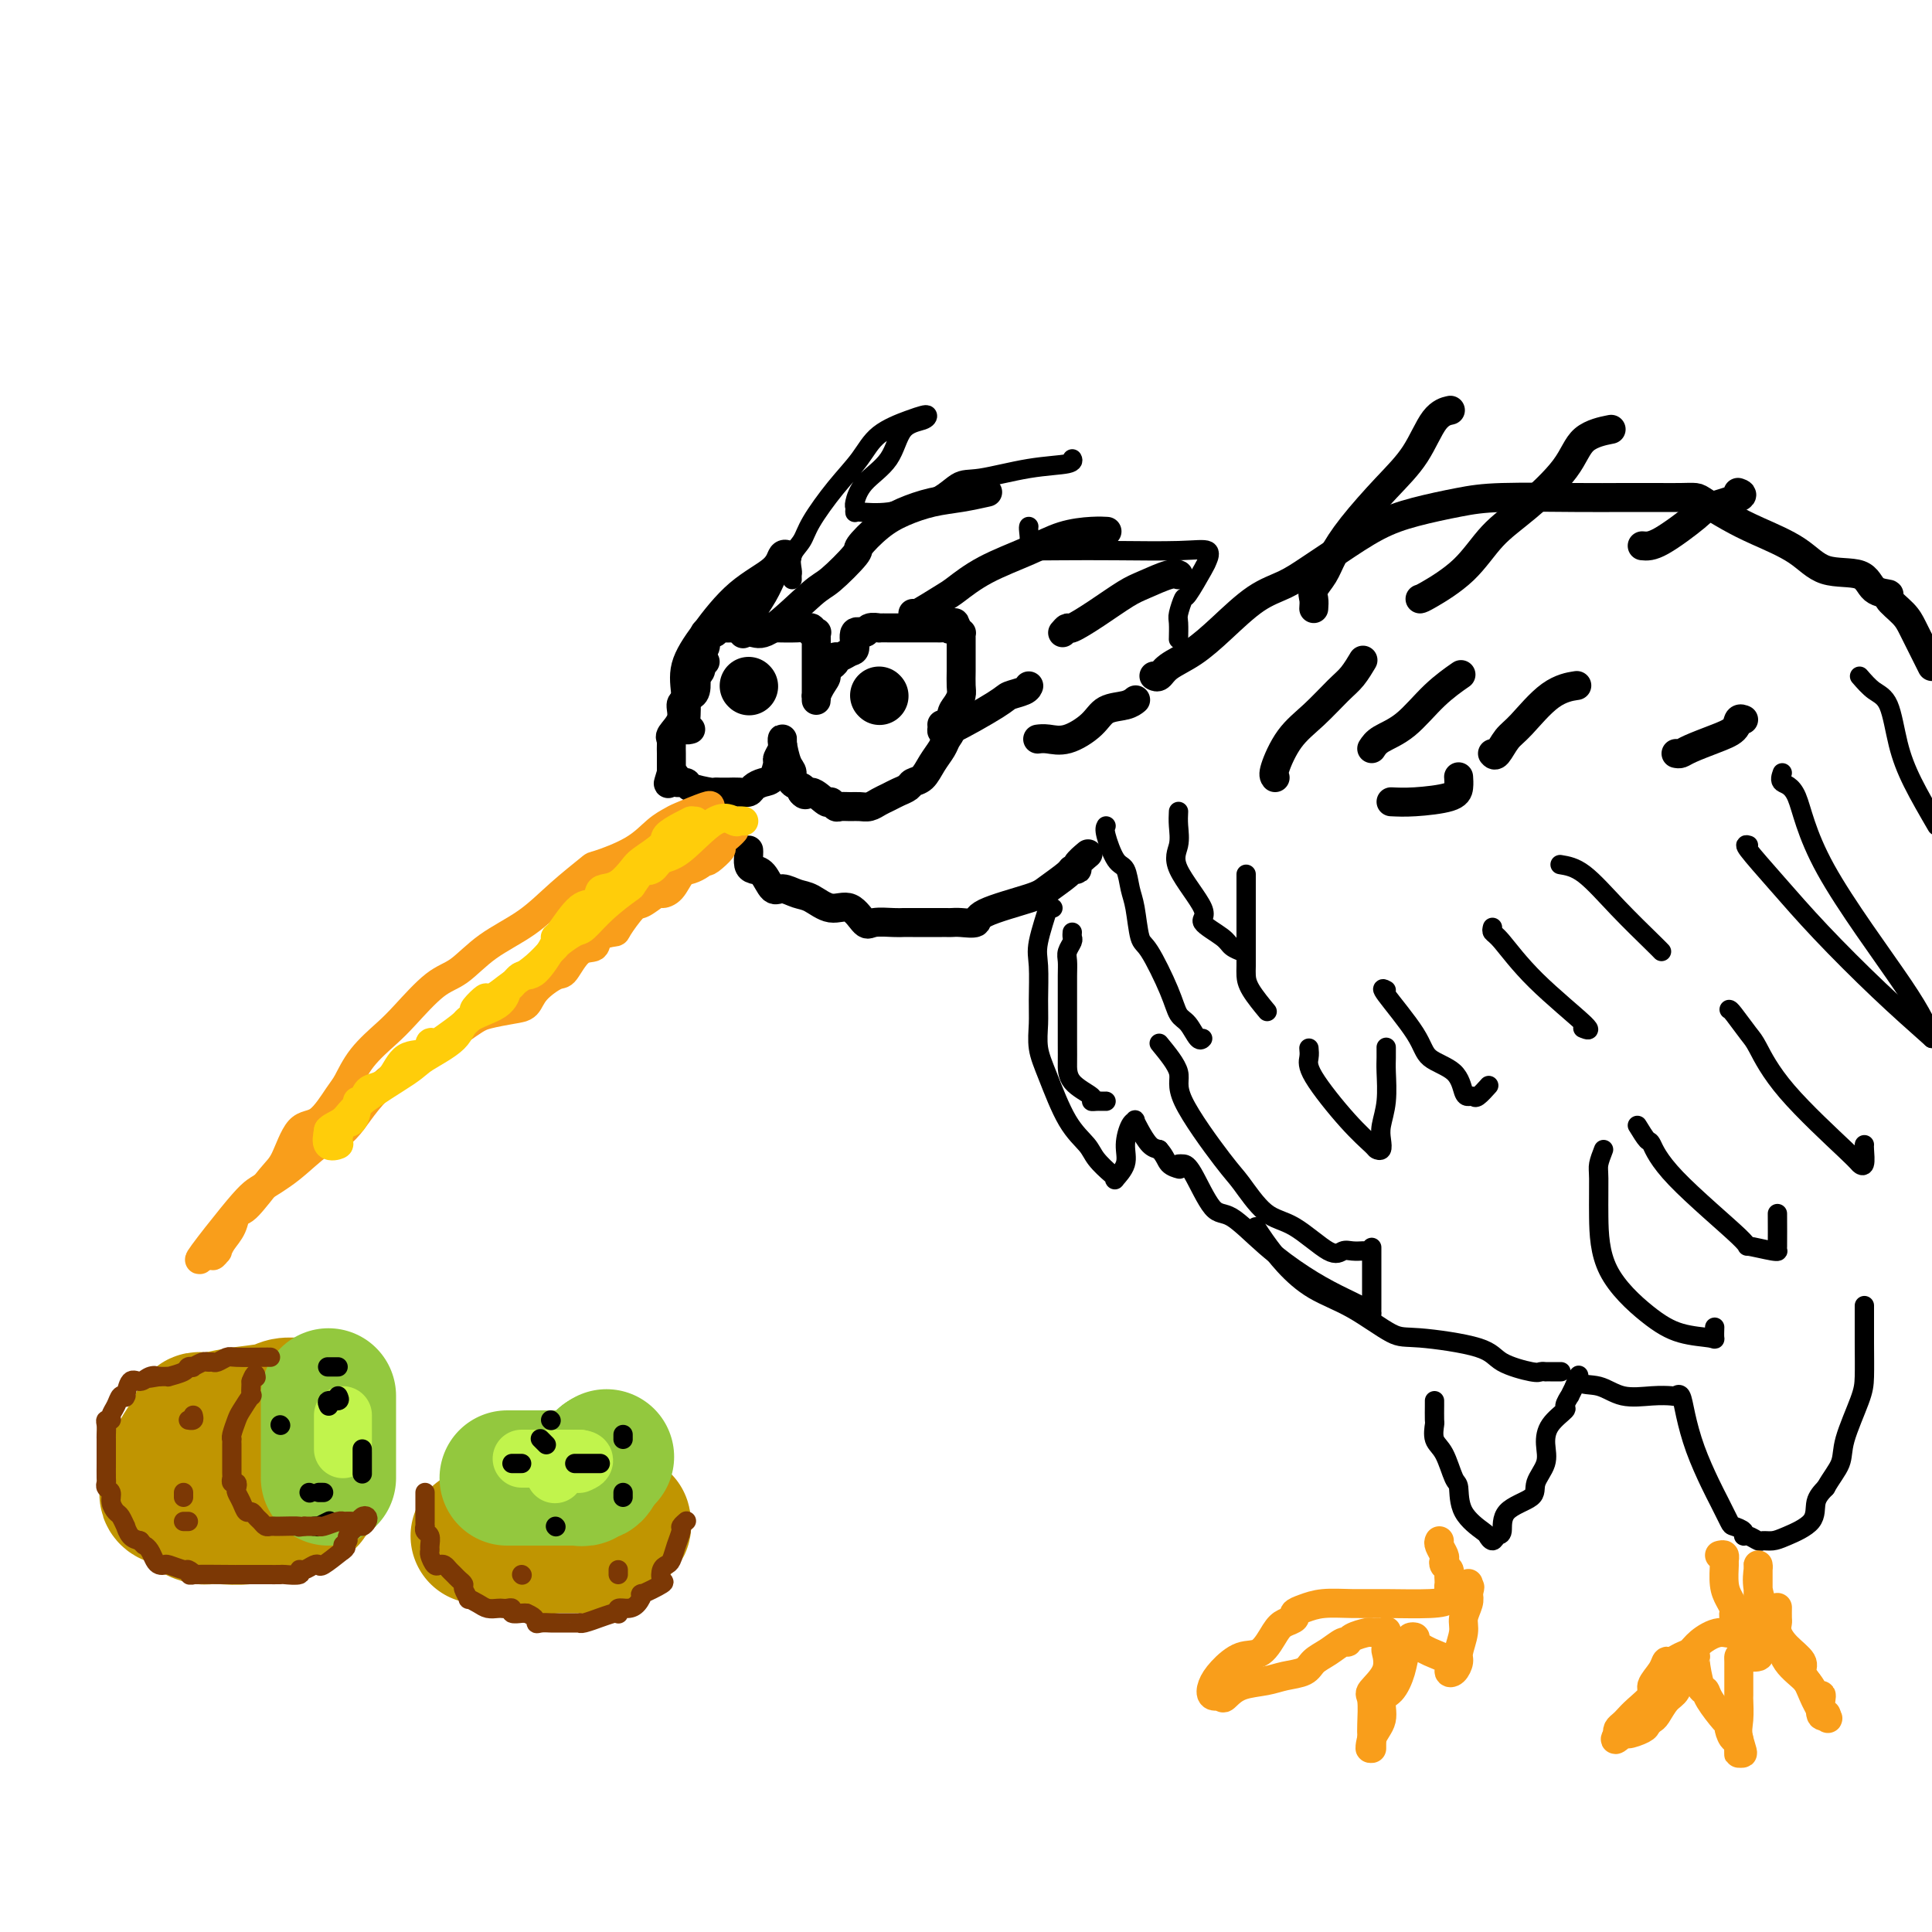 <svg viewBox='0 0 400 400' version='1.1' xmlns='http://www.w3.org/2000/svg' xmlns:xlink='http://www.w3.org/1999/xlink'><g fill='none' stroke='rgb(0,0,0)' stroke-width='6' stroke-linecap='round' stroke-linejoin='round'><path d='M143,151c-0.417,0.112 -0.834,0.225 -1,0c-0.166,-0.225 -0.081,-0.786 0,-2c0.081,-1.214 0.158,-3.080 0,-5c-0.158,-1.920 -0.551,-3.895 0,-6c0.551,-2.105 2.047,-4.340 4,-7c1.953,-2.660 4.364,-5.745 7,-8c2.636,-2.255 5.499,-3.682 7,-5c1.501,-1.318 1.641,-2.528 2,-3c0.359,-0.472 0.937,-0.205 1,0c0.063,0.205 -0.389,0.350 -1,1c-0.611,0.650 -1.381,1.807 -2,3c-0.619,1.193 -1.089,2.424 -2,4c-0.911,1.576 -2.265,3.497 -3,5c-0.735,1.503 -0.853,2.588 -1,3c-0.147,0.412 -0.324,0.150 0,0c0.324,-0.150 1.149,-0.187 2,0c0.851,0.187 1.728,0.600 4,-1c2.272,-1.600 5.941,-5.212 8,-7c2.059,-1.788 2.510,-1.753 4,-3c1.490,-1.247 4.021,-3.777 5,-5c0.979,-1.223 0.406,-1.140 1,-2c0.594,-0.860 2.356,-2.665 4,-4c1.644,-1.335 3.170,-2.200 5,-3c1.830,-0.800 3.965,-1.534 6,-2c2.035,-0.466 3.971,-0.664 6,-1c2.029,-0.336 4.151,-0.810 5,-1c0.849,-0.190 0.424,-0.095 0,0'/><path d='M189,127c-0.085,0.304 -0.170,0.609 1,0c1.170,-0.609 3.595,-2.131 5,-3c1.405,-0.869 1.790,-1.084 3,-2c1.210,-0.916 3.246,-2.533 6,-4c2.754,-1.467 6.227,-2.785 9,-4c2.773,-1.215 4.846,-2.326 7,-3c2.154,-0.674 4.388,-0.912 6,-1c1.612,-0.088 2.604,-0.025 3,0c0.396,0.025 0.198,0.013 0,0'/><path d='M220,131c0.418,-0.484 0.837,-0.969 1,-1c0.163,-0.031 0.071,0.390 1,0c0.929,-0.390 2.880,-1.593 5,-3c2.120,-1.407 4.411,-3.018 6,-4c1.589,-0.982 2.478,-1.335 4,-2c1.522,-0.665 3.679,-1.640 5,-2c1.321,-0.360 1.806,-0.103 2,0c0.194,0.103 0.097,0.051 0,0'/><path d='M155,176c0.018,0.225 0.035,0.450 0,1c-0.035,0.550 -0.124,1.425 0,2c0.124,0.575 0.459,0.851 1,1c0.541,0.149 1.288,0.171 2,1c0.712,0.829 1.390,2.465 2,3c0.610,0.535 1.153,-0.031 2,0c0.847,0.031 1.999,0.661 3,1c1.001,0.339 1.852,0.388 3,1c1.148,0.612 2.594,1.786 4,2c1.406,0.214 2.772,-0.531 4,0c1.228,0.531 2.319,2.338 3,3c0.681,0.662 0.952,0.177 2,0c1.048,-0.177 2.872,-0.047 4,0c1.128,0.047 1.559,0.013 2,0c0.441,-0.013 0.891,-0.003 2,0c1.109,0.003 2.876,0.001 4,0c1.124,-0.001 1.605,0.001 2,0c0.395,-0.001 0.704,-0.005 1,0c0.296,0.005 0.580,0.020 1,0c0.420,-0.020 0.978,-0.073 2,0c1.022,0.073 2.509,0.272 3,0c0.491,-0.272 -0.013,-1.015 2,-2c2.013,-0.985 6.544,-2.211 9,-3c2.456,-0.789 2.838,-1.141 4,-2c1.162,-0.859 3.103,-2.223 4,-3c0.897,-0.777 0.749,-0.965 1,-1c0.251,-0.035 0.902,0.083 1,0c0.098,-0.083 -0.358,-0.369 0,-1c0.358,-0.631 1.531,-1.609 2,-2c0.469,-0.391 0.235,-0.196 0,0'/><path d='M195,150c0.028,0.286 0.056,0.571 0,1c-0.056,0.429 -0.197,1.001 2,0c2.197,-1.001 6.732,-3.575 9,-5c2.268,-1.425 2.268,-1.702 3,-2c0.732,-0.298 2.197,-0.619 3,-1c0.803,-0.381 0.944,-0.823 1,-1c0.056,-0.177 0.028,-0.088 0,0'/><path d='M215,153c-0.141,0.018 -0.283,0.037 0,0c0.283,-0.037 0.989,-0.128 2,0c1.011,0.128 2.327,0.475 4,0c1.673,-0.475 3.702,-1.774 5,-3c1.298,-1.226 1.863,-2.380 3,-3c1.137,-0.620 2.845,-0.705 4,-1c1.155,-0.295 1.759,-0.798 2,-1c0.241,-0.202 0.121,-0.101 0,0'/><path d='M239,140c-0.083,-0.044 -0.167,-0.088 0,0c0.167,0.088 0.584,0.308 1,0c0.416,-0.308 0.830,-1.146 2,-2c1.170,-0.854 3.095,-1.726 5,-3c1.905,-1.274 3.791,-2.951 6,-5c2.209,-2.049 4.742,-4.471 7,-6c2.258,-1.529 4.242,-2.167 6,-3c1.758,-0.833 3.291,-1.862 5,-3c1.709,-1.138 3.596,-2.386 6,-4c2.404,-1.614 5.326,-3.595 8,-5c2.674,-1.405 5.101,-2.233 8,-3c2.899,-0.767 6.269,-1.474 9,-2c2.731,-0.526 4.821,-0.873 9,-1c4.179,-0.127 10.447,-0.034 15,0c4.553,0.034 7.392,0.011 10,0c2.608,-0.011 4.987,-0.008 7,0c2.013,0.008 3.662,0.021 5,0c1.338,-0.021 2.367,-0.075 3,0c0.633,0.075 0.872,0.280 2,1c1.128,0.720 3.146,1.956 5,3c1.854,1.044 3.545,1.898 6,3c2.455,1.102 5.675,2.453 8,4c2.325,1.547 3.755,3.292 6,4c2.245,0.708 5.305,0.381 7,1c1.695,0.619 2.026,2.184 3,3c0.974,0.816 2.593,0.882 3,1c0.407,0.118 -0.396,0.289 0,1c0.396,0.711 1.993,1.964 3,3c1.007,1.036 1.425,1.856 2,3c0.575,1.144 1.307,2.613 2,4c0.693,1.387 1.346,2.694 2,4'/><path d='M272,126c0.050,-0.687 0.100,-1.373 0,-2c-0.100,-0.627 -0.349,-1.194 0,-2c0.349,-0.806 1.296,-1.850 2,-3c0.704,-1.150 1.164,-2.406 2,-4c0.836,-1.594 2.049,-3.527 4,-6c1.951,-2.473 4.639,-5.486 7,-8c2.361,-2.514 4.396,-4.530 6,-7c1.604,-2.470 2.778,-5.396 4,-7c1.222,-1.604 2.492,-1.887 3,-2c0.508,-0.113 0.254,-0.057 0,0'/><path d='M294,124c0.194,-0.034 0.387,-0.069 2,-1c1.613,-0.931 4.645,-2.760 7,-5c2.355,-2.240 4.033,-4.891 6,-7c1.967,-2.109 4.223,-3.676 7,-6c2.777,-2.324 6.074,-5.407 8,-8c1.926,-2.593 2.480,-4.698 4,-6c1.520,-1.302 4.006,-1.801 5,-2c0.994,-0.199 0.497,-0.100 0,0'/><path d='M340,113c0.940,0.097 1.880,0.194 4,-1c2.120,-1.194 5.419,-3.679 7,-5c1.581,-1.321 1.444,-1.478 3,-2c1.556,-0.522 4.803,-1.410 6,-2c1.197,-0.590 0.342,-0.883 0,-1c-0.342,-0.117 -0.171,-0.059 0,0'/><path d='M284,155c0.421,-0.656 0.842,-1.311 2,-2c1.158,-0.689 3.053,-1.411 5,-3c1.947,-1.589 3.947,-4.043 6,-6c2.053,-1.957 4.158,-3.416 5,-4c0.842,-0.584 0.421,-0.292 0,0'/><path d='M309,156c0.249,0.293 0.498,0.586 1,0c0.502,-0.586 1.256,-2.052 2,-3c0.744,-0.948 1.478,-1.378 3,-3c1.522,-1.622 3.833,-4.437 6,-6c2.167,-1.563 4.191,-1.875 5,-2c0.809,-0.125 0.405,-0.062 0,0'/><path d='M347,156c0.317,0.064 0.634,0.129 1,0c0.366,-0.129 0.781,-0.451 2,-1c1.219,-0.549 3.241,-1.324 5,-2c1.759,-0.676 3.255,-1.253 4,-2c0.745,-0.747 0.739,-1.663 1,-2c0.261,-0.337 0.789,-0.096 1,0c0.211,0.096 0.106,0.048 0,0'/><path d='M264,161c-0.223,-0.282 -0.447,-0.563 0,-2c0.447,-1.437 1.563,-4.028 3,-6c1.437,-1.972 3.194,-3.324 5,-5c1.806,-1.676 3.659,-3.676 5,-5c1.341,-1.324 2.169,-1.972 3,-3c0.831,-1.028 1.666,-2.437 2,-3c0.334,-0.563 0.167,-0.282 0,0'/><path d='M288,166c1.381,0.069 2.762,0.137 5,0c2.238,-0.137 5.332,-0.480 7,-1c1.668,-0.520 1.911,-1.217 2,-2c0.089,-0.783 0.026,-1.652 0,-2c-0.026,-0.348 -0.013,-0.174 0,0'/><path d='M146,137c-0.415,-0.093 -0.829,-0.185 -1,0c-0.171,0.185 -0.097,0.648 0,1c0.097,0.352 0.218,0.592 0,1c-0.218,0.408 -0.776,0.984 -1,1c-0.224,0.016 -0.115,-0.528 0,0c0.115,0.528 0.237,2.129 0,3c-0.237,0.871 -0.832,1.012 -1,1c-0.168,-0.012 0.091,-0.179 0,0c-0.091,0.179 -0.532,0.702 -1,1c-0.468,0.298 -0.963,0.369 -1,1c-0.037,0.631 0.382,1.822 0,3c-0.382,1.178 -1.567,2.342 -2,3c-0.433,0.658 -0.116,0.810 0,1c0.116,0.190 0.031,0.418 0,1c-0.031,0.582 -0.008,1.517 0,2c0.008,0.483 0.002,0.515 0,1c-0.002,0.485 -0.001,1.424 0,2c0.001,0.576 0.000,0.788 0,1'/><path d='M139,160c-1.152,3.802 -0.533,1.806 0,1c0.533,-0.806 0.980,-0.422 1,0c0.020,0.422 -0.388,0.884 0,1c0.388,0.116 1.571,-0.112 2,0c0.429,0.112 0.104,0.566 1,1c0.896,0.434 3.013,0.848 4,1c0.987,0.152 0.845,0.040 1,0c0.155,-0.040 0.609,-0.010 1,0c0.391,0.010 0.720,-0.000 1,0c0.280,0.000 0.512,0.011 1,0c0.488,-0.011 1.234,-0.042 2,0c0.766,0.042 1.554,0.158 2,0c0.446,-0.158 0.549,-0.591 1,-1c0.451,-0.409 1.249,-0.796 2,-1c0.751,-0.204 1.455,-0.225 2,-1c0.545,-0.775 0.931,-2.302 1,-3c0.069,-0.698 -0.178,-0.565 0,-1c0.178,-0.435 0.782,-1.438 1,-2c0.218,-0.562 0.049,-0.685 0,-1c-0.049,-0.315 0.023,-0.824 0,-1c-0.023,-0.176 -0.142,-0.020 0,1c0.142,1.020 0.546,2.903 1,4c0.454,1.097 0.957,1.407 1,2c0.043,0.593 -0.373,1.467 0,2c0.373,0.533 1.535,0.724 2,1c0.465,0.276 0.232,0.638 0,1'/><path d='M166,164c0.902,1.267 1.158,-0.067 2,0c0.842,0.067 2.270,1.535 3,2c0.730,0.465 0.762,-0.072 1,0c0.238,0.072 0.683,0.752 1,1c0.317,0.248 0.508,0.063 1,0c0.492,-0.063 1.287,-0.006 2,0c0.713,0.006 1.346,-0.040 2,0c0.654,0.040 1.331,0.166 2,0c0.669,-0.166 1.330,-0.622 2,-1c0.670,-0.378 1.348,-0.677 2,-1c0.652,-0.323 1.277,-0.670 2,-1c0.723,-0.330 1.546,-0.644 2,-1c0.454,-0.356 0.541,-0.753 1,-1c0.459,-0.247 1.290,-0.344 2,-1c0.710,-0.656 1.300,-1.870 2,-3c0.700,-1.130 1.511,-2.175 2,-3c0.489,-0.825 0.657,-1.428 1,-2c0.343,-0.572 0.863,-1.111 1,-2c0.137,-0.889 -0.107,-2.129 0,-3c0.107,-0.871 0.565,-1.374 1,-2c0.435,-0.626 0.849,-1.374 1,-2c0.151,-0.626 0.041,-1.131 0,-2c-0.041,-0.869 -0.011,-2.104 0,-3c0.011,-0.896 0.004,-1.455 0,-2c-0.004,-0.545 -0.004,-1.077 0,-2c0.004,-0.923 0.011,-2.237 0,-3c-0.011,-0.763 -0.042,-0.975 0,-1c0.042,-0.025 0.155,0.136 0,0c-0.155,-0.136 -0.577,-0.568 -1,-1'/><path d='M198,130c-0.333,-2.166 -0.667,-0.580 -1,0c-0.333,0.580 -0.667,0.155 -1,0c-0.333,-0.155 -0.666,-0.042 -1,0c-0.334,0.042 -0.671,0.011 -1,0c-0.329,-0.011 -0.652,-0.003 -1,0c-0.348,0.003 -0.723,0.001 -1,0c-0.277,-0.001 -0.456,-0.000 -1,0c-0.544,0.000 -1.451,0.000 -2,0c-0.549,-0.000 -0.739,-0.000 -1,0c-0.261,0.000 -0.593,0.000 -1,0c-0.407,-0.000 -0.888,-0.000 -1,0c-0.112,0.000 0.144,0.000 0,0c-0.144,-0.000 -0.687,-0.001 -1,0c-0.313,0.001 -0.397,0.005 -1,0c-0.603,-0.005 -1.724,-0.018 -2,0c-0.276,0.018 0.295,0.068 0,0c-0.295,-0.068 -1.454,-0.254 -2,0c-0.546,0.254 -0.478,0.948 -1,1c-0.522,0.052 -1.632,-0.537 -2,0c-0.368,0.537 0.007,2.199 0,3c-0.007,0.801 -0.397,0.739 -1,1c-0.603,0.261 -1.418,0.843 -2,1c-0.582,0.157 -0.929,-0.113 -1,0c-0.071,0.113 0.135,0.607 0,1c-0.135,0.393 -0.610,0.684 -1,1c-0.390,0.316 -0.695,0.658 -1,1'/><path d='M171,139c-1.657,1.531 -0.300,0.860 0,1c0.300,0.140 -0.455,1.092 -1,2c-0.545,0.908 -0.878,1.773 -1,2c-0.122,0.227 -0.033,-0.185 0,0c0.033,0.185 0.009,0.965 0,1c-0.009,0.035 -0.002,-0.677 0,-1c0.002,-0.323 0.001,-0.257 0,-1c-0.001,-0.743 -0.000,-2.293 0,-3c0.000,-0.707 0.000,-0.570 0,-1c-0.000,-0.430 0.000,-1.428 0,-2c-0.000,-0.572 -0.000,-0.717 0,-1c0.000,-0.283 0.001,-0.703 0,-1c-0.001,-0.297 -0.005,-0.471 0,-1c0.005,-0.529 0.017,-1.414 0,-2c-0.017,-0.586 -0.065,-0.875 0,-1c0.065,-0.125 0.242,-0.086 0,0c-0.242,0.086 -0.902,0.219 -1,0c-0.098,-0.219 0.368,-0.791 0,-1c-0.368,-0.209 -1.570,-0.056 -3,0c-1.430,0.056 -3.089,0.015 -4,0c-0.911,-0.015 -1.073,-0.004 -1,0c0.073,0.004 0.380,0.001 0,0c-0.380,-0.001 -1.449,-0.000 -2,0c-0.551,0.000 -0.586,0.000 -1,0c-0.414,-0.000 -1.207,-0.000 -2,0'/><path d='M155,130c-2.300,-0.154 -1.050,-0.037 -1,0c0.050,0.037 -1.100,-0.004 -2,0c-0.900,0.004 -1.551,0.054 -2,0c-0.449,-0.054 -0.694,-0.211 -1,0c-0.306,0.211 -0.671,0.791 -1,1c-0.329,0.209 -0.623,0.049 -1,0c-0.377,-0.049 -0.837,0.015 -1,0c-0.163,-0.015 -0.030,-0.109 0,0c0.030,0.109 -0.044,0.421 0,1c0.044,0.579 0.204,1.425 0,2c-0.204,0.575 -0.773,0.879 -1,1c-0.227,0.121 -0.114,0.061 0,0'/></g>
<g fill='none' stroke='rgb(249,158,27)' stroke-width='6' stroke-linecap='round' stroke-linejoin='round'><path d='M147,167c0.100,-0.205 0.201,-0.411 -1,0c-1.201,0.411 -3.703,1.438 -5,2c-1.297,0.562 -1.390,0.658 -2,1c-0.610,0.342 -1.736,0.928 -3,2c-1.264,1.072 -2.666,2.628 -5,4c-2.334,1.372 -5.599,2.560 -7,3c-1.401,0.440 -0.937,0.131 -2,1c-1.063,0.869 -3.654,2.915 -6,5c-2.346,2.085 -4.449,4.211 -7,6c-2.551,1.789 -5.552,3.243 -8,5c-2.448,1.757 -4.343,3.816 -6,5c-1.657,1.184 -3.077,1.494 -5,3c-1.923,1.506 -4.348,4.210 -6,6c-1.652,1.790 -2.531,2.666 -4,4c-1.469,1.334 -3.527,3.126 -5,5c-1.473,1.874 -2.362,3.829 -3,5c-0.638,1.171 -1.025,1.559 -2,3c-0.975,1.441 -2.537,3.935 -4,5c-1.463,1.065 -2.826,0.700 -4,2c-1.174,1.300 -2.159,4.266 -3,6c-0.841,1.734 -1.538,2.235 -3,4c-1.462,1.765 -3.688,4.792 -5,6c-1.312,1.208 -1.710,0.595 -2,1c-0.290,0.405 -0.474,1.826 -1,3c-0.526,1.174 -1.395,2.099 -2,3c-0.605,0.901 -0.946,1.778 -1,2c-0.054,0.222 0.178,-0.209 0,0c-0.178,0.209 -0.765,1.060 -1,1c-0.235,-0.060 -0.117,-1.030 0,-2'/><path d='M44,258c-6.499,7.314 0.253,-1.401 4,-6c3.747,-4.599 4.488,-5.083 6,-6c1.512,-0.917 3.796,-2.267 6,-4c2.204,-1.733 4.327,-3.849 6,-5c1.673,-1.151 2.897,-1.338 4,-2c1.103,-0.662 2.087,-1.798 3,-3c0.913,-1.202 1.757,-2.469 3,-4c1.243,-1.531 2.886,-3.327 5,-5c2.114,-1.673 4.698,-3.222 6,-4c1.302,-0.778 1.322,-0.784 3,-2c1.678,-1.216 5.014,-3.640 7,-5c1.986,-1.360 2.623,-1.654 4,-2c1.377,-0.346 3.495,-0.744 5,-1c1.505,-0.256 2.398,-0.370 3,-1c0.602,-0.630 0.915,-1.775 2,-3c1.085,-1.225 2.943,-2.531 4,-3c1.057,-0.469 1.314,-0.101 2,-1c0.686,-0.899 1.803,-3.064 3,-4c1.197,-0.936 2.474,-0.644 3,-1c0.526,-0.356 0.299,-1.361 1,-2c0.701,-0.639 2.328,-0.911 3,-1c0.672,-0.089 0.389,0.005 1,-1c0.611,-1.005 2.117,-3.107 3,-4c0.883,-0.893 1.143,-0.575 2,-1c0.857,-0.425 2.312,-1.591 3,-2c0.688,-0.409 0.608,-0.060 1,0c0.392,0.060 1.257,-0.169 2,-1c0.743,-0.831 1.364,-2.264 2,-3c0.636,-0.736 1.287,-0.775 2,-1c0.713,-0.225 1.490,-0.636 2,-1c0.510,-0.364 0.755,-0.682 1,-1'/><path d='M146,178c5.964,-4.574 2.375,-1.008 1,0c-1.375,1.008 -0.537,-0.543 0,-1c0.537,-0.457 0.771,0.179 1,0c0.229,-0.179 0.453,-1.172 1,-2c0.547,-0.828 1.416,-1.492 2,-2c0.584,-0.508 0.881,-0.859 1,-1c0.119,-0.141 0.059,-0.070 0,0'/></g>
<g fill='none' stroke='rgb(255,205,10)' stroke-width='6' stroke-linecap='round' stroke-linejoin='round'><path d='M154,170c-0.382,-0.046 -0.763,-0.091 -1,0c-0.237,0.091 -0.328,0.319 -1,0c-0.672,-0.319 -1.925,-1.185 -4,0c-2.075,1.185 -4.971,4.420 -7,6c-2.029,1.580 -3.192,1.506 -4,2c-0.808,0.494 -1.260,1.555 -2,2c-0.740,0.445 -1.769,0.274 -2,0c-0.231,-0.274 0.334,-0.651 0,0c-0.334,0.651 -1.569,2.330 -2,3c-0.431,0.670 -0.059,0.330 -1,1c-0.941,0.670 -3.194,2.351 -5,4c-1.806,1.649 -3.165,3.266 -4,4c-0.835,0.734 -1.146,0.584 -2,1c-0.854,0.416 -2.251,1.399 -3,2c-0.749,0.601 -0.850,0.821 -1,1c-0.150,0.179 -0.350,0.316 -1,1c-0.650,0.684 -1.752,1.915 -3,3c-1.248,1.085 -2.642,2.024 -4,3c-1.358,0.976 -2.679,1.988 -4,3'/><path d='M103,206c-7.654,5.748 -4.290,2.119 -3,1c1.290,-1.119 0.504,0.270 0,1c-0.504,0.730 -0.726,0.799 -1,1c-0.274,0.201 -0.599,0.535 -1,1c-0.401,0.465 -0.878,1.060 -2,2c-1.122,0.940 -2.888,2.224 -4,3c-1.112,0.776 -1.571,1.044 -2,1c-0.429,-0.044 -0.828,-0.401 -1,0c-0.172,0.401 -0.116,1.559 -1,2c-0.884,0.441 -2.709,0.164 -4,1c-1.291,0.836 -2.048,2.784 -3,4c-0.952,1.216 -2.097,1.699 -3,2c-0.903,0.301 -1.562,0.421 -2,1c-0.438,0.579 -0.655,1.616 -1,2c-0.345,0.384 -0.817,0.114 -1,0c-0.183,-0.114 -0.078,-0.073 0,0c0.078,0.073 0.128,0.177 0,1c-0.128,0.823 -0.434,2.366 -1,3c-0.566,0.634 -1.392,0.358 -2,1c-0.608,0.642 -0.998,2.203 -1,3c-0.002,0.797 0.384,0.830 0,1c-0.384,0.170 -1.538,0.477 -2,0c-0.462,-0.477 -0.231,-1.739 0,-3'/><path d='M68,234c0.263,-0.608 1.920,-1.127 3,-2c1.080,-0.873 1.584,-2.099 4,-4c2.416,-1.901 6.745,-4.475 9,-6c2.255,-1.525 2.436,-1.999 4,-3c1.564,-1.001 4.512,-2.529 6,-4c1.488,-1.471 1.514,-2.886 3,-4c1.486,-1.114 4.430,-1.929 6,-3c1.570,-1.071 1.767,-2.400 2,-3c0.233,-0.600 0.503,-0.473 1,-1c0.497,-0.527 1.219,-1.709 2,-2c0.781,-0.291 1.619,0.310 3,-1c1.381,-1.310 3.305,-4.531 4,-6c0.695,-1.469 0.161,-1.185 0,-1c-0.161,0.185 0.049,0.270 1,-1c0.951,-1.270 2.642,-3.897 4,-5c1.358,-1.103 2.385,-0.684 3,-1c0.615,-0.316 0.820,-1.368 1,-2c0.180,-0.632 0.336,-0.845 1,-1c0.664,-0.155 1.836,-0.254 3,-1c1.164,-0.746 2.321,-2.140 3,-3c0.679,-0.860 0.879,-1.187 2,-2c1.121,-0.813 3.162,-2.113 4,-3c0.838,-0.887 0.472,-1.361 1,-2c0.528,-0.639 1.950,-1.441 3,-2c1.050,-0.559 1.729,-0.874 2,-1c0.271,-0.126 0.136,-0.063 0,0'/><path d='M143,170c0.417,0.000 0.833,0.000 1,0c0.167,0.000 0.083,0.000 0,0'/></g>
<g fill='none' stroke='rgb(0,0,0)' stroke-width='4' stroke-linecap='round' stroke-linejoin='round'><path d='M222,193c-0.030,0.358 -0.061,0.716 0,1c0.061,0.284 0.212,0.492 0,1c-0.212,0.508 -0.789,1.314 -1,2c-0.211,0.686 -0.057,1.251 0,2c0.057,0.749 0.015,1.683 0,3c-0.015,1.317 -0.004,3.016 0,4c0.004,0.984 0.002,1.251 0,3c-0.002,1.749 -0.005,4.980 0,7c0.005,2.020 0.019,2.828 0,4c-0.019,1.172 -0.069,2.706 1,4c1.069,1.294 3.257,2.347 4,3c0.743,0.653 0.042,0.907 0,1c-0.042,0.093 0.576,0.025 1,0c0.424,-0.025 0.652,-0.007 1,0c0.348,0.007 0.814,0.002 1,0c0.186,-0.002 0.093,-0.001 0,0'/><path d='M218,188c-0.483,0.185 -0.967,0.369 -1,0c-0.033,-0.369 0.384,-1.293 0,0c-0.384,1.293 -1.568,4.802 -2,7c-0.432,2.198 -0.111,3.083 0,5c0.111,1.917 0.013,4.865 0,7c-0.013,2.135 0.059,3.457 0,5c-0.059,1.543 -0.249,3.308 0,5c0.249,1.692 0.939,3.311 2,6c1.061,2.689 2.495,6.447 4,9c1.505,2.553 3.081,3.902 4,5c0.919,1.098 1.182,1.946 2,3c0.818,1.054 2.190,2.313 3,3c0.810,0.687 1.057,0.801 1,1c-0.057,0.199 -0.418,0.485 0,0c0.418,-0.485 1.614,-1.739 2,-3c0.386,-1.261 -0.038,-2.529 0,-4c0.038,-1.471 0.538,-3.144 1,-4c0.462,-0.856 0.886,-0.895 1,-1c0.114,-0.105 -0.083,-0.276 0,0c0.083,0.276 0.445,0.997 1,2c0.555,1.003 1.301,2.286 2,3c0.699,0.714 1.349,0.857 2,1'/><path d='M240,238c1.262,1.393 1.417,2.375 2,3c0.583,0.625 1.595,0.893 2,1c0.405,0.107 0.202,0.054 0,0'/><path d='M244,241c0.296,-0.020 0.593,-0.041 1,0c0.407,0.041 0.925,0.142 2,2c1.075,1.858 2.708,5.473 4,7c1.292,1.527 2.245,0.966 4,2c1.755,1.034 4.313,3.664 7,6c2.687,2.336 5.505,4.377 8,6c2.495,1.623 4.669,2.827 7,4c2.331,1.173 4.821,2.317 6,3c1.179,0.683 1.048,0.907 1,1c-0.048,0.093 -0.013,0.055 0,-1c0.013,-1.055 0.003,-3.128 0,-4c-0.003,-0.872 -0.001,-0.542 0,-2c0.001,-1.458 0.000,-4.702 0,-6c-0.000,-1.298 -0.000,-0.649 0,0'/><path d='M271,217c0.060,0.627 0.120,1.253 0,2c-0.120,0.747 -0.421,1.613 1,4c1.421,2.387 4.563,6.294 7,9c2.437,2.706 4.169,4.210 5,5c0.831,0.790 0.762,0.868 1,1c0.238,0.132 0.782,0.320 1,0c0.218,-0.320 0.111,-1.149 0,-2c-0.111,-0.851 -0.226,-1.724 0,-3c0.226,-1.276 0.793,-2.955 1,-5c0.207,-2.045 0.056,-4.455 0,-6c-0.056,-1.545 -0.015,-2.224 0,-3c0.015,-0.776 0.004,-1.650 0,-2c-0.004,-0.350 -0.002,-0.175 0,0'/><path d='M287,205c-0.625,-0.348 -1.250,-0.696 0,1c1.250,1.696 4.376,5.435 6,8c1.624,2.565 1.745,3.955 3,5c1.255,1.045 3.645,1.746 5,3c1.355,1.254 1.677,3.061 2,4c0.323,0.939 0.647,1.011 1,1c0.353,-0.011 0.734,-0.106 1,0c0.266,0.106 0.418,0.413 1,0c0.582,-0.413 1.595,-1.547 2,-2c0.405,-0.453 0.203,-0.227 0,0'/><path d='M309,192c-0.095,0.368 -0.191,0.736 0,1c0.191,0.264 0.667,0.424 2,2c1.333,1.576 3.522,4.567 7,8c3.478,3.433 8.244,7.309 10,9c1.756,1.691 0.502,1.197 0,1c-0.502,-0.197 -0.251,-0.099 0,0'/><path d='M258,181c0.000,1.083 0.000,2.167 0,3c-0.000,0.833 -0.000,1.416 0,3c0.000,1.584 0.001,4.169 0,6c-0.001,1.831 -0.003,2.908 0,4c0.003,1.092 0.012,2.199 0,3c-0.012,0.801 -0.044,1.297 0,2c0.044,0.703 0.166,1.612 1,3c0.834,1.388 2.381,3.254 3,4c0.619,0.746 0.309,0.373 0,0'/><path d='M323,179c1.517,0.249 3.033,0.498 5,2c1.967,1.502 4.383,4.258 7,7c2.617,2.742 5.435,5.469 7,7c1.565,1.531 1.876,1.866 2,2c0.124,0.134 0.062,0.067 0,0'/><path d='M385,140c0.973,1.121 1.946,2.242 3,3c1.054,0.758 2.190,1.152 3,3c0.810,1.848 1.295,5.152 2,8c0.705,2.848 1.630,5.242 3,8c1.370,2.758 3.185,5.879 5,9'/></g>
<g fill='none' stroke='rgb(0,0,0)' stroke-width='12' stroke-linecap='round' stroke-linejoin='round'><path d='M155,142c0.000,0.000 0.100,0.100 0.1,0.1'/><path d='M182,144c0.000,0.000 0.100,0.100 0.1,0.1'/></g>
<g fill='none' stroke='rgb(0,0,0)' stroke-width='4' stroke-linecap='round' stroke-linejoin='round'><path d='M164,120c-0.014,-0.381 -0.028,-0.763 0,-1c0.028,-0.237 0.099,-0.330 0,-1c-0.099,-0.670 -0.368,-1.917 0,-3c0.368,-1.083 1.373,-2.001 2,-3c0.627,-0.999 0.878,-2.078 2,-4c1.122,-1.922 3.116,-4.687 5,-7c1.884,-2.313 3.657,-4.176 5,-6c1.343,-1.824 2.254,-3.610 4,-5c1.746,-1.390 4.325,-2.384 6,-3c1.675,-0.616 2.446,-0.854 3,-1c0.554,-0.146 0.892,-0.200 1,0c0.108,0.200 -0.013,0.653 -1,1c-0.987,0.347 -2.839,0.590 -4,2c-1.161,1.410 -1.632,3.989 -3,6c-1.368,2.011 -3.634,3.453 -5,5c-1.366,1.547 -1.831,3.199 -2,4c-0.169,0.801 -0.042,0.752 0,1c0.042,0.248 0.000,0.793 0,1c-0.000,0.207 0.041,0.076 0,0c-0.041,-0.076 -0.165,-0.097 1,0c1.165,0.097 3.619,0.314 6,0c2.381,-0.314 4.691,-1.157 7,-2'/><path d='M191,104c3.577,-0.875 5.519,-3.061 7,-4c1.481,-0.939 2.502,-0.630 5,-1c2.498,-0.370 6.474,-1.419 10,-2c3.526,-0.581 6.603,-0.695 8,-1c1.397,-0.305 1.113,-0.801 1,-1c-0.113,-0.199 -0.057,-0.099 0,0'/><path d='M213,109c-0.040,0.113 -0.079,0.226 0,1c0.079,0.774 0.277,2.208 0,3c-0.277,0.792 -1.030,0.942 0,1c1.030,0.058 3.842,0.022 7,0c3.158,-0.022 6.663,-0.032 11,0c4.337,0.032 9.505,0.104 13,0c3.495,-0.104 5.316,-0.384 6,0c0.684,0.384 0.232,1.434 0,2c-0.232,0.566 -0.244,0.650 -1,2c-0.756,1.350 -2.255,3.966 -3,5c-0.745,1.034 -0.736,0.484 -1,1c-0.264,0.516 -0.803,2.097 -1,3c-0.197,0.903 -0.053,1.128 0,2c0.053,0.872 0.015,2.392 0,3c-0.015,0.608 -0.008,0.304 0,0'/><path d='M244,168c-0.043,0.907 -0.086,1.813 0,3c0.086,1.187 0.299,2.653 0,4c-0.299,1.347 -1.112,2.574 0,5c1.112,2.426 4.148,6.051 5,8c0.852,1.949 -0.479,2.221 0,3c0.479,0.779 2.768,2.064 4,3c1.232,0.936 1.409,1.521 2,2c0.591,0.479 1.598,0.851 2,1c0.402,0.149 0.201,0.074 0,0'/><path d='M229,171c-0.172,0.313 -0.344,0.625 0,2c0.344,1.375 1.205,3.812 2,5c0.795,1.188 1.523,1.128 2,2c0.477,0.872 0.702,2.676 1,4c0.298,1.324 0.671,2.169 1,4c0.329,1.831 0.616,4.649 1,6c0.384,1.351 0.866,1.235 2,3c1.134,1.765 2.920,5.412 4,8c1.080,2.588 1.452,4.119 2,5c0.548,0.881 1.271,1.112 2,2c0.729,0.888 1.466,2.431 2,3c0.534,0.569 0.867,0.162 1,0c0.133,-0.162 0.067,-0.081 0,0'/><path d='M240,216c1.796,2.192 3.592,4.384 4,6c0.408,1.616 -0.572,2.656 1,6c1.572,3.344 5.695,8.992 8,12c2.305,3.008 2.792,3.377 4,5c1.208,1.623 3.138,4.502 5,6c1.862,1.498 3.655,1.617 6,3c2.345,1.383 5.242,4.031 7,5c1.758,0.969 2.379,0.260 3,0c0.621,-0.260 1.244,-0.070 2,0c0.756,0.070 1.645,0.020 2,0c0.355,-0.020 0.178,-0.010 0,0'/><path d='M260,254c0.525,0.831 1.050,1.663 2,3c0.950,1.337 2.325,3.180 4,5c1.675,1.820 3.650,3.617 6,5c2.350,1.383 5.077,2.352 8,4c2.923,1.648 6.044,3.976 8,5c1.956,1.024 2.747,0.744 6,1c3.253,0.256 8.966,1.049 12,2c3.034,0.951 3.387,2.059 5,3c1.613,0.941 4.487,1.716 6,2c1.513,0.284 1.667,0.076 2,0c0.333,-0.076 0.846,-0.020 1,0c0.154,0.020 -0.052,0.005 0,0c0.052,-0.005 0.360,-0.001 1,0c0.640,0.001 1.611,0.000 2,0c0.389,-0.000 0.194,-0.000 0,0'/><path d='M297,290c0.003,0.093 0.007,0.185 0,1c-0.007,0.815 -0.023,2.352 0,3c0.023,0.648 0.087,0.408 0,1c-0.087,0.592 -0.325,2.016 0,3c0.325,0.984 1.212,1.528 2,3c0.788,1.472 1.478,3.871 2,5c0.522,1.129 0.875,0.987 1,2c0.125,1.013 0.022,3.182 1,5c0.978,1.818 3.037,3.285 4,4c0.963,0.715 0.831,0.676 1,1c0.169,0.324 0.638,1.010 1,1c0.362,-0.010 0.617,-0.715 1,-1c0.383,-0.285 0.895,-0.151 1,-1c0.105,-0.849 -0.196,-2.680 1,-4c1.196,-1.320 3.890,-2.127 5,-3c1.110,-0.873 0.635,-1.810 1,-3c0.365,-1.190 1.571,-2.632 2,-4c0.429,-1.368 0.080,-2.662 0,-4c-0.080,-1.338 0.107,-2.721 1,-4c0.893,-1.279 2.491,-2.453 3,-3c0.509,-0.547 -0.070,-0.466 0,-1c0.070,-0.534 0.788,-1.682 1,-2c0.212,-0.318 -0.082,0.195 0,0c0.082,-0.195 0.541,-1.097 1,-2'/><path d='M326,287c1.436,-3.813 0.525,-1.845 1,-1c0.475,0.845 2.337,0.567 4,1c1.663,0.433 3.128,1.578 5,2c1.872,0.422 4.150,0.123 6,0c1.850,-0.123 3.271,-0.069 4,0c0.729,0.069 0.765,0.154 1,0c0.235,-0.154 0.667,-0.545 1,0c0.333,0.545 0.565,2.027 1,4c0.435,1.973 1.071,4.437 2,7c0.929,2.563 2.152,5.225 3,7c0.848,1.775 1.323,2.662 2,4c0.677,1.338 1.556,3.128 2,4c0.444,0.872 0.451,0.826 1,1c0.549,0.174 1.638,0.568 2,1c0.362,0.432 -0.002,0.901 0,1c0.002,0.099 0.371,-0.171 1,0c0.629,0.171 1.518,0.784 2,1c0.482,0.216 0.559,0.035 1,0c0.441,-0.035 1.248,0.076 2,0c0.752,-0.076 1.449,-0.340 3,-1c1.551,-0.660 3.956,-1.716 5,-3c1.044,-1.284 0.727,-2.795 1,-4c0.273,-1.205 1.137,-2.102 2,-3'/><path d='M378,308c1.127,-2.026 2.446,-3.592 3,-5c0.554,-1.408 0.345,-2.659 1,-5c0.655,-2.341 2.176,-5.774 3,-8c0.824,-2.226 0.953,-3.246 1,-5c0.047,-1.754 0.013,-4.241 0,-7c-0.013,-2.759 -0.004,-5.788 0,-7c0.004,-1.212 0.002,-0.606 0,0'/><path d='M332,238c-0.425,1.099 -0.849,2.198 -1,3c-0.151,0.802 -0.027,1.307 0,3c0.027,1.693 -0.041,4.572 0,8c0.041,3.428 0.193,7.404 2,11c1.807,3.596 5.269,6.813 8,9c2.731,2.187 4.732,3.346 7,4c2.268,0.654 4.804,0.804 6,1c1.196,0.196 1.053,0.437 1,0c-0.053,-0.437 -0.015,-1.554 0,-2c0.015,-0.446 0.008,-0.223 0,0'/><path d='M339,233c0.780,1.273 1.559,2.547 2,3c0.441,0.453 0.542,0.087 1,1c0.458,0.913 1.271,3.106 5,7c3.729,3.894 10.372,9.491 13,12c2.628,2.509 1.240,1.932 2,2c0.760,0.068 3.668,0.781 5,1c1.332,0.219 1.089,-0.055 1,0c-0.089,0.055 -0.024,0.438 0,-1c0.024,-1.438 0.007,-4.697 0,-6c-0.007,-1.303 -0.003,-0.652 0,0'/><path d='M358,209c0.119,0.012 0.239,0.024 1,1c0.761,0.976 2.164,2.916 3,4c0.836,1.084 1.103,1.312 2,3c0.897,1.688 2.422,4.834 6,9c3.578,4.166 9.207,9.351 12,12c2.793,2.649 2.748,2.762 3,3c0.252,0.238 0.799,0.600 1,0c0.201,-0.600 0.054,-2.161 0,-3c-0.054,-0.839 -0.015,-0.954 0,-1c0.015,-0.046 0.008,-0.023 0,0'/><path d='M362,175c-0.485,-0.147 -0.970,-0.293 0,1c0.970,1.293 3.394,4.027 6,7c2.606,2.973 5.394,6.185 9,10c3.606,3.815 8.030,8.233 12,12c3.970,3.767 7.485,6.884 11,10'/><path d='M369,160c-0.276,0.786 -0.552,1.573 0,2c0.552,0.427 1.931,0.496 3,3c1.069,2.504 1.826,7.443 6,15c4.174,7.557 11.764,17.730 16,24c4.236,6.270 5.118,8.635 6,11'/></g>
<g fill='none' stroke='rgb(192,149,1)' stroke-width='28' stroke-linecap='round' stroke-linejoin='round'><path d='M65,291c-0.275,-0.007 -0.551,-0.013 -1,0c-0.449,0.013 -1.072,0.046 -2,0c-0.928,-0.046 -2.160,-0.170 -3,0c-0.840,0.170 -1.287,0.633 -3,1c-1.713,0.367 -4.693,0.636 -7,1c-2.307,0.364 -3.942,0.823 -5,1c-1.058,0.177 -1.540,0.074 -2,0c-0.460,-0.074 -0.899,-0.117 -1,0c-0.101,0.117 0.137,0.396 0,1c-0.137,0.604 -0.650,1.534 -1,2c-0.350,0.466 -0.539,0.469 -1,1c-0.461,0.531 -1.196,1.592 -2,3c-0.804,1.408 -1.679,3.164 -2,4c-0.321,0.836 -0.090,0.753 0,1c0.090,0.247 0.039,0.825 0,1c-0.039,0.175 -0.065,-0.052 0,0c0.065,0.052 0.221,0.382 0,1c-0.221,0.618 -0.818,1.525 0,2c0.818,0.475 3.050,0.519 4,1c0.950,0.481 0.619,1.398 1,2c0.381,0.602 1.473,0.889 2,1c0.527,0.111 0.488,0.046 1,0c0.512,-0.046 1.575,-0.072 3,0c1.425,0.072 3.210,0.243 5,0c1.790,-0.243 3.583,-0.900 5,-1c1.417,-0.100 2.458,0.358 3,0c0.542,-0.358 0.583,-1.531 1,-2c0.417,-0.469 1.208,-0.235 2,0'/><path d='M62,311c3.276,-0.627 1.466,-0.694 1,-1c-0.466,-0.306 0.411,-0.851 1,-1c0.589,-0.149 0.890,0.098 1,0c0.110,-0.098 0.030,-0.541 0,-1c-0.030,-0.459 -0.008,-0.935 0,-1c0.008,-0.065 0.002,0.281 0,0c-0.002,-0.281 -0.001,-1.189 0,-2c0.001,-0.811 0.000,-1.524 0,-2c-0.000,-0.476 -0.000,-0.715 0,-1c0.000,-0.285 0.000,-0.615 0,-1c-0.000,-0.385 -0.000,-0.824 0,-1c0.000,-0.176 0.000,-0.088 0,0'/><path d='M99,318c0.307,-0.009 0.614,-0.017 1,0c0.386,0.017 0.851,0.061 1,0c0.149,-0.061 -0.020,-0.227 1,0c1.020,0.227 3.227,0.845 4,1c0.773,0.155 0.112,-0.155 1,0c0.888,0.155 3.324,0.774 5,1c1.676,0.226 2.590,0.060 3,0c0.410,-0.060 0.314,-0.015 1,0c0.686,0.015 2.154,0.001 3,0c0.846,-0.001 1.072,0.011 1,0c-0.072,-0.011 -0.440,-0.045 0,0c0.440,0.045 1.689,0.169 2,0c0.311,-0.169 -0.315,-0.633 0,-1c0.315,-0.367 1.572,-0.638 2,-1c0.428,-0.362 0.028,-0.815 0,-1c-0.028,-0.185 0.317,-0.102 1,0c0.683,0.102 1.703,0.225 2,0c0.297,-0.225 -0.131,-0.796 0,-1c0.131,-0.204 0.820,-0.041 1,0c0.180,0.041 -0.148,-0.041 0,0c0.148,0.041 0.770,0.203 1,0c0.230,-0.203 0.066,-0.772 0,-1c-0.066,-0.228 -0.033,-0.114 0,0'/></g>
<g fill='none' stroke='rgb(147,200,62)' stroke-width='28' stroke-linecap='round' stroke-linejoin='round'><path d='M68,289c0.000,0.235 0.000,0.470 0,1c0.000,0.530 0.000,1.357 0,2c0.000,0.643 -0.000,1.104 0,2c0.000,0.896 0.000,2.229 0,3c0.000,0.771 0.000,0.980 0,1c0.000,0.020 0.000,-0.150 0,0c0.000,0.150 0.000,0.619 0,1c0.000,0.381 0.000,0.675 0,1c0.000,0.325 0.000,0.682 0,1c0.000,0.318 0.000,0.597 0,1c0.000,0.403 0.000,0.931 0,1c-0.000,0.069 0.000,-0.322 0,0c0.000,0.322 0.000,1.356 0,2c0.000,0.644 0.000,0.898 0,1c0.000,0.102 0.000,0.051 0,0'/><path d='M105,306c0.493,-0.000 0.986,-0.000 1,0c0.014,0.000 -0.452,0.000 0,0c0.452,-0.000 1.823,-0.000 3,0c1.177,0.000 2.160,0.000 3,0c0.840,-0.000 1.538,-0.000 2,0c0.462,0.000 0.688,0.000 1,0c0.312,-0.000 0.710,-0.000 1,0c0.290,0.000 0.473,0.001 1,0c0.527,-0.001 1.398,-0.005 2,0c0.602,0.005 0.935,0.017 1,0c0.065,-0.017 -0.136,-0.065 0,0c0.136,0.065 0.610,0.242 1,0c0.390,-0.242 0.696,-0.905 1,-1c0.304,-0.095 0.607,0.377 1,0c0.393,-0.377 0.875,-1.601 1,-2c0.125,-0.399 -0.107,0.029 0,0c0.107,-0.029 0.554,-0.514 1,-1'/><path d='M125,302c1.000,-0.667 0.500,-0.333 0,0'/><path d='M125,302c0.000,0.000 0.100,0.100 0.1,0.1'/></g>
<g fill='none' stroke='rgb(193,244,76)' stroke-width='12' stroke-linecap='round' stroke-linejoin='round'><path d='M111,302c-0.717,0.000 -1.435,0.000 -2,0c-0.565,0.000 -0.979,0.000 -1,0c-0.021,0.000 0.350,0.000 1,0c0.650,0.000 1.578,-0.000 2,0c0.422,0.000 0.337,0.000 1,0c0.663,0.000 2.073,0.000 3,0c0.927,0.000 1.372,0.000 2,0c0.628,0.000 1.438,-0.000 2,0c0.562,0.000 0.875,0.000 1,0c0.125,0.000 0.063,0.000 0,0'/><path d='M120,302c1.848,0.226 0.468,0.791 0,1c-0.468,0.209 -0.024,0.064 0,0c0.024,-0.064 -0.372,-0.045 -1,0c-0.628,0.045 -1.488,0.115 -2,0c-0.512,-0.115 -0.676,-0.416 -1,0c-0.324,0.416 -0.807,1.547 -1,2c-0.193,0.453 -0.097,0.226 0,0'/><path d='M71,293c0.000,0.367 0.000,0.734 0,1c0.000,0.266 0.000,0.433 0,1c0.000,0.567 0.000,1.536 0,2c-0.000,0.464 0.000,0.424 0,1c0.000,0.576 0.000,1.769 0,2c0.000,0.231 0.000,-0.499 0,-1c0.000,-0.501 0.000,-0.774 0,-1c0.000,-0.226 0.000,-0.407 0,-1c0.000,-0.593 0.000,-1.598 0,-2c0.000,-0.402 0.000,-0.201 0,0'/></g>
<g fill='none' stroke='rgb(0,0,0)' stroke-width='4' stroke-linecap='round' stroke-linejoin='round'><path d='M70,283c-0.833,0.000 -1.667,0.000 -2,0c-0.333,0.000 -0.167,0.000 0,0'/><path d='M58,295c0.000,0.000 0.100,0.100 0.1,0.1'/><path d='M65,316c0.482,-0.030 0.964,-0.060 1,0c0.036,0.060 -0.375,0.208 0,0c0.375,-0.208 1.536,-0.774 2,-1c0.464,-0.226 0.232,-0.113 0,0'/><path d='M70,289c0.226,0.452 0.452,0.905 0,1c-0.452,0.095 -1.583,-0.167 -2,0c-0.417,0.167 -0.119,0.762 0,1c0.119,0.238 0.060,0.119 0,0'/><path d='M114,294c0.000,0.000 0.100,0.100 0.1,0.1'/><path d='M129,297c0.000,0.417 0.000,0.833 0,1c0.000,0.167 0.000,0.083 0,0'/><path d='M129,309c0.000,0.417 0.000,0.833 0,1c0.000,0.167 0.000,0.083 0,0'/><path d='M115,316c0.000,0.000 0.100,0.100 0.1,0.1'/><path d='M108,303c-0.310,0.000 -0.619,0.000 -1,0c-0.381,0.000 -0.833,0.000 -1,0c-0.167,0.000 -0.048,0.000 0,0c0.048,0.000 0.024,0.000 0,0'/><path d='M119,303c0.506,0.000 1.012,0.000 2,0c0.988,0.000 2.458,0.000 3,0c0.542,0.000 0.155,0.000 0,0c-0.155,0.000 -0.077,0.000 0,0'/><path d='M112,298c-0.111,-0.111 -0.222,-0.222 0,0c0.222,0.222 0.778,0.778 1,1c0.222,0.222 0.111,0.111 0,0'/><path d='M75,300c0.000,1.044 0.000,2.089 0,3c0.000,0.911 0.000,1.689 0,2c0.000,0.311 0.000,0.156 0,0'/><path d='M67,309c-0.417,0.000 -0.833,0.000 -1,0c-0.167,0.000 -0.083,0.000 0,0'/><path d='M64,309c0.000,0.000 0.100,0.100 0.1,0.1'/></g>
<g fill='none' stroke='rgb(124,56,5)' stroke-width='4' stroke-linecap='round' stroke-linejoin='round'><path d='M56,281c-0.325,-0.008 -0.650,-0.016 -2,0c-1.350,0.016 -3.724,0.057 -5,0c-1.276,-0.057 -1.454,-0.212 -2,0c-0.546,0.212 -1.461,0.793 -2,1c-0.539,0.207 -0.704,0.042 -1,0c-0.296,-0.042 -0.724,0.041 -1,0c-0.276,-0.041 -0.400,-0.204 -1,0c-0.600,0.204 -1.675,0.776 -2,1c-0.325,0.224 0.099,0.098 0,0c-0.099,-0.098 -0.723,-0.170 -1,0c-0.277,0.170 -0.207,0.581 -1,1c-0.793,0.419 -2.450,0.844 -3,1c-0.550,0.156 0.006,0.042 0,0c-0.006,-0.042 -0.573,-0.012 -1,0c-0.427,0.012 -0.713,0.006 -1,0'/><path d='M33,285c-3.749,0.639 -1.621,0.235 -1,0c0.621,-0.235 -0.265,-0.301 -1,0c-0.735,0.301 -1.321,0.971 -2,1c-0.679,0.029 -1.453,-0.582 -2,0c-0.547,0.582 -0.867,2.358 -1,3c-0.133,0.642 -0.078,0.150 0,0c0.078,-0.150 0.180,0.041 0,0c-0.180,-0.041 -0.640,-0.313 -1,0c-0.360,0.313 -0.618,1.210 -1,2c-0.382,0.790 -0.887,1.472 -1,2c-0.113,0.528 0.166,0.902 0,1c-0.166,0.098 -0.776,-0.081 -1,0c-0.224,0.081 -0.060,0.421 0,1c0.060,0.579 0.016,1.398 0,2c-0.016,0.602 -0.004,0.988 0,1c0.004,0.012 0.001,-0.350 0,0c-0.001,0.350 -0.000,1.411 0,2c0.000,0.589 0.000,0.707 0,1c-0.000,0.293 -0.001,0.761 0,1c0.001,0.239 0.004,0.248 0,1c-0.004,0.752 -0.016,2.246 0,3c0.016,0.754 0.060,0.770 0,1c-0.060,0.230 -0.224,0.676 0,1c0.224,0.324 0.834,0.526 1,1c0.166,0.474 -0.114,1.222 0,2c0.114,0.778 0.621,1.588 1,2c0.379,0.412 0.629,0.425 1,1c0.371,0.575 0.862,1.711 1,2c0.138,0.289 -0.078,-0.268 0,0c0.078,0.268 0.451,1.362 1,2c0.549,0.638 1.275,0.819 2,1'/><path d='M29,319c0.952,1.122 0.833,0.928 1,1c0.167,0.072 0.620,0.411 1,1c0.380,0.589 0.687,1.430 1,2c0.313,0.570 0.632,0.870 1,1c0.368,0.130 0.784,0.091 1,0c0.216,-0.091 0.232,-0.235 1,0c0.768,0.235 2.288,0.847 3,1c0.712,0.153 0.617,-0.155 1,0c0.383,0.155 1.244,0.774 1,1c-0.244,0.226 -1.593,0.061 0,0c1.593,-0.061 6.127,-0.016 8,0c1.873,0.016 1.085,0.004 1,0c-0.085,-0.004 0.535,-0.001 1,0c0.465,0.001 0.777,0.000 1,0c0.223,-0.000 0.358,0.001 1,0c0.642,-0.001 1.789,-0.004 3,0c1.211,0.004 2.484,0.016 3,0c0.516,-0.016 0.274,-0.061 1,0c0.726,0.061 2.419,0.226 3,0c0.581,-0.226 0.051,-0.843 0,-1c-0.051,-0.157 0.376,0.146 1,0c0.624,-0.146 1.446,-0.740 2,-1c0.554,-0.260 0.842,-0.185 1,0c0.158,0.185 0.188,0.482 1,0c0.812,-0.482 2.406,-1.741 4,-3'/><path d='M71,321c1.324,-0.947 0.133,-0.813 0,-1c-0.133,-0.187 0.791,-0.694 1,-1c0.209,-0.306 -0.297,-0.411 0,-1c0.297,-0.589 1.397,-1.661 2,-2c0.603,-0.339 0.708,0.057 1,0c0.292,-0.057 0.770,-0.565 1,-1c0.230,-0.435 0.212,-0.796 0,-1c-0.212,-0.204 -0.617,-0.251 -1,0c-0.383,0.251 -0.745,0.798 -1,1c-0.255,0.202 -0.404,0.058 -1,0c-0.596,-0.058 -1.638,-0.030 -2,0c-0.362,0.030 -0.044,0.060 0,0c0.044,-0.060 -0.187,-0.212 -1,0c-0.813,0.212 -2.207,0.789 -3,1c-0.793,0.211 -0.986,0.057 -1,0c-0.014,-0.057 0.151,-0.015 0,0c-0.151,0.015 -0.618,0.004 -1,0c-0.382,-0.004 -0.681,-0.001 -1,0c-0.319,0.001 -0.660,0.001 -1,0'/><path d='M63,316c-2.012,0.309 -0.542,0.083 -1,0c-0.458,-0.083 -2.844,-0.021 -4,0c-1.156,0.021 -1.083,0.003 -1,0c0.083,-0.003 0.177,0.011 0,0c-0.177,-0.011 -0.625,-0.046 -1,0c-0.375,0.046 -0.678,0.171 -1,0c-0.322,-0.171 -0.663,-0.640 -1,-1c-0.337,-0.360 -0.668,-0.611 -1,-1c-0.332,-0.389 -0.664,-0.916 -1,-1c-0.336,-0.084 -0.678,0.275 -1,0c-0.322,-0.275 -0.626,-1.183 -1,-2c-0.374,-0.817 -0.818,-1.543 -1,-2c-0.182,-0.457 -0.101,-0.645 0,-1c0.101,-0.355 0.223,-0.876 0,-1c-0.223,-0.124 -0.792,0.151 -1,0c-0.208,-0.151 -0.056,-0.726 0,-1c0.056,-0.274 0.015,-0.245 0,-1c-0.015,-0.755 -0.004,-2.293 0,-3c0.004,-0.707 0.000,-0.583 0,-1c-0.000,-0.417 0.003,-1.376 0,-2c-0.003,-0.624 -0.013,-0.914 0,-1c0.013,-0.086 0.050,0.032 0,0c-0.050,-0.032 -0.185,-0.213 0,-1c0.185,-0.787 0.690,-2.181 1,-3c0.310,-0.819 0.423,-1.065 1,-2c0.577,-0.935 1.617,-2.559 2,-3c0.383,-0.441 0.109,0.303 0,0c-0.109,-0.303 -0.055,-1.651 0,-3'/><path d='M52,286c0.844,-2.244 0.956,-1.356 1,-1c0.044,0.356 0.022,0.178 0,0'/><path d='M40,293c0.111,0.422 0.222,0.844 0,1c-0.222,0.156 -0.778,0.044 -1,0c-0.222,-0.044 -0.111,-0.022 0,0'/><path d='M38,309c0.000,0.417 0.000,0.833 0,1c0.000,0.167 0.000,0.083 0,0'/><path d='M38,315c0.417,0.000 0.833,0.000 1,0c0.167,0.000 0.083,0.000 0,0'/><path d='M88,309c0.000,0.364 0.000,0.727 0,1c-0.000,0.273 -0.000,0.455 0,1c0.000,0.545 0.000,1.451 0,2c-0.000,0.549 -0.001,0.739 0,1c0.001,0.261 0.004,0.594 0,1c-0.004,0.406 -0.015,0.886 0,1c0.015,0.114 0.057,-0.138 0,0c-0.057,0.138 -0.212,0.666 0,1c0.212,0.334 0.792,0.475 1,1c0.208,0.525 0.045,1.433 0,2c-0.045,0.567 0.029,0.792 0,1c-0.029,0.208 -0.163,0.398 0,1c0.163,0.602 0.621,1.614 1,2c0.379,0.386 0.679,0.145 1,0c0.321,-0.145 0.665,-0.193 1,0c0.335,0.193 0.663,0.628 1,1c0.337,0.372 0.683,0.682 1,1c0.317,0.318 0.605,0.645 1,1c0.395,0.355 0.896,0.739 1,1c0.104,0.261 -0.191,0.399 0,1c0.191,0.601 0.867,1.664 1,2c0.133,0.336 -0.277,-0.054 0,0c0.277,0.054 1.240,0.551 2,1c0.760,0.449 1.318,0.851 2,1c0.682,0.149 1.487,0.044 2,0c0.513,-0.044 0.732,-0.026 1,0c0.268,0.026 0.583,0.059 1,0c0.417,-0.059 0.937,-0.212 1,0c0.063,0.212 -0.329,0.788 0,1c0.329,0.212 1.380,0.061 2,0c0.620,-0.061 0.810,-0.030 1,0'/><path d='M109,334c2.279,0.917 1.975,1.710 2,2c0.025,0.290 0.377,0.078 1,0c0.623,-0.078 1.516,-0.021 2,0c0.484,0.021 0.560,0.005 1,0c0.440,-0.005 1.243,-0.000 2,0c0.757,0.000 1.469,-0.004 2,0c0.531,0.004 0.882,0.016 1,0c0.118,-0.016 0.004,-0.061 0,0c-0.004,0.061 0.104,0.226 1,0c0.896,-0.226 2.580,-0.844 3,-1c0.420,-0.156 -0.425,0.151 0,0c0.425,-0.151 2.120,-0.758 3,-1c0.880,-0.242 0.946,-0.119 1,0c0.054,0.119 0.096,0.234 0,0c-0.096,-0.234 -0.331,-0.817 0,-1c0.331,-0.183 1.228,0.035 2,0c0.772,-0.035 1.419,-0.323 2,-1c0.581,-0.677 1.097,-1.743 1,-2c-0.097,-0.257 -0.808,0.296 0,0c0.808,-0.296 3.134,-1.440 4,-2c0.866,-0.560 0.273,-0.537 0,-1c-0.273,-0.463 -0.227,-1.413 0,-2c0.227,-0.587 0.634,-0.811 1,-1c0.366,-0.189 0.690,-0.341 1,-1c0.310,-0.659 0.605,-1.823 1,-3c0.395,-1.177 0.889,-2.367 1,-3c0.111,-0.633 -0.163,-0.709 0,-1c0.163,-0.291 0.761,-0.797 1,-1c0.239,-0.203 0.120,-0.101 0,0'/><path d='M128,325c0.000,0.417 0.000,0.833 0,1c0.000,0.167 0.000,0.083 0,0'/><path d='M108,326c0.000,0.000 0.100,0.100 0.1,0.1'/></g>
<g fill='none' stroke='rgb(249,158,27)' stroke-width='6' stroke-linecap='round' stroke-linejoin='round'><path d='M298,319c-0.111,0.220 -0.222,0.440 0,1c0.222,0.560 0.778,1.459 1,2c0.222,0.541 0.112,0.722 0,1c-0.112,0.278 -0.226,0.652 0,1c0.226,0.348 0.792,0.670 1,1c0.208,0.330 0.058,0.669 0,1c-0.058,0.331 -0.023,0.653 0,1c0.023,0.347 0.034,0.720 0,1c-0.034,0.280 -0.114,0.468 0,1c0.114,0.532 0.422,1.410 0,2c-0.422,0.590 -1.572,0.893 -4,1c-2.428,0.107 -6.133,0.018 -9,0c-2.867,-0.018 -4.896,0.037 -7,0c-2.104,-0.037 -4.283,-0.165 -6,0c-1.717,0.165 -2.973,0.622 -4,1c-1.027,0.378 -1.824,0.676 -2,1c-0.176,0.324 0.271,0.673 0,1c-0.271,0.327 -1.259,0.632 -2,1c-0.741,0.368 -1.235,0.798 -2,2c-0.765,1.202 -1.800,3.177 -3,4c-1.200,0.823 -2.565,0.494 -4,1c-1.435,0.506 -2.941,1.847 -4,3c-1.059,1.153 -1.670,2.118 -2,3c-0.330,0.882 -0.380,1.681 0,2c0.380,0.319 1.190,0.160 2,0'/><path d='M253,351c0.113,0.882 0.394,0.588 1,0c0.606,-0.588 1.537,-1.470 3,-2c1.463,-0.530 3.458,-0.708 5,-1c1.542,-0.292 2.630,-0.699 4,-1c1.370,-0.301 3.022,-0.497 4,-1c0.978,-0.503 1.282,-1.315 2,-2c0.718,-0.685 1.849,-1.245 3,-2c1.151,-0.755 2.322,-1.705 3,-2c0.678,-0.295 0.864,0.065 1,0c0.136,-0.065 0.221,-0.553 1,-1c0.779,-0.447 2.251,-0.851 3,-1c0.749,-0.149 0.775,-0.043 1,0c0.225,0.043 0.649,0.023 1,0c0.351,-0.023 0.629,-0.048 1,0c0.371,0.048 0.834,0.168 1,0c0.166,-0.168 0.033,-0.623 0,0c-0.033,0.623 0.033,2.324 0,3c-0.033,0.676 -0.167,0.328 0,1c0.167,0.672 0.633,2.366 0,4c-0.633,1.634 -2.366,3.210 -3,4c-0.634,0.790 -0.170,0.795 0,2c0.170,1.205 0.046,3.610 0,5c-0.046,1.390 -0.012,1.764 0,2c0.012,0.236 0.003,0.333 0,1c-0.003,0.667 -0.001,1.905 0,2c0.001,0.095 0.000,-0.952 0,-2'/><path d='M284,360c-0.437,3.586 -0.531,1.552 0,0c0.531,-1.552 1.686,-2.622 2,-4c0.314,-1.378 -0.213,-3.066 0,-4c0.213,-0.934 1.166,-1.116 2,-2c0.834,-0.884 1.548,-2.472 2,-4c0.452,-1.528 0.641,-2.996 1,-4c0.359,-1.004 0.888,-1.545 1,-2c0.112,-0.455 -0.193,-0.824 0,-1c0.193,-0.176 0.884,-0.159 1,0c0.116,0.159 -0.345,0.461 0,1c0.345,0.539 1.494,1.315 3,2c1.506,0.685 3.369,1.279 4,2c0.631,0.721 0.029,1.567 0,2c-0.029,0.433 0.513,0.451 1,0c0.487,-0.451 0.919,-1.370 1,-2c0.081,-0.630 -0.188,-0.970 0,-2c0.188,-1.030 0.834,-2.750 1,-4c0.166,-1.250 -0.148,-2.029 0,-3c0.148,-0.971 0.756,-2.135 1,-3c0.244,-0.865 0.122,-1.433 0,-2'/><path d='M304,330c0.619,-2.333 0.167,-1.167 0,-1c-0.167,0.167 -0.048,-0.667 0,-1c0.048,-0.333 0.024,-0.167 0,0'/><path d='M356,322c0.424,-0.110 0.849,-0.220 1,0c0.151,0.220 0.030,0.769 0,1c-0.030,0.231 0.031,0.142 0,1c-0.031,0.858 -0.152,2.661 0,4c0.152,1.339 0.579,2.213 1,3c0.421,0.787 0.837,1.488 1,2c0.163,0.512 0.072,0.837 0,1c-0.072,0.163 -0.127,0.166 0,1c0.127,0.834 0.435,2.499 0,3c-0.435,0.501 -1.612,-0.163 -3,0c-1.388,0.163 -2.988,1.153 -4,2c-1.012,0.847 -1.436,1.552 -2,2c-0.564,0.448 -1.270,0.638 -2,1c-0.730,0.362 -1.485,0.897 -2,1c-0.515,0.103 -0.788,-0.226 -1,0c-0.212,0.226 -0.361,1.006 -1,2c-0.639,0.994 -1.768,2.203 -2,3c-0.232,0.797 0.431,1.183 0,2c-0.431,0.817 -1.958,2.064 -3,3c-1.042,0.936 -1.599,1.560 -2,2c-0.401,0.440 -0.646,0.695 -1,1c-0.354,0.305 -0.815,0.658 -1,1c-0.185,0.342 -0.092,0.671 0,1'/><path d='M335,359c-1.490,2.308 0.283,0.576 1,0c0.717,-0.576 0.376,0.002 1,0c0.624,-0.002 2.211,-0.585 3,-1c0.789,-0.415 0.778,-0.662 1,-1c0.222,-0.338 0.675,-0.766 1,-1c0.325,-0.234 0.522,-0.273 1,-1c0.478,-0.727 1.237,-2.140 2,-3c0.763,-0.860 1.529,-1.165 2,-2c0.471,-0.835 0.647,-2.199 1,-3c0.353,-0.801 0.883,-1.037 1,-1c0.117,0.037 -0.180,0.349 0,0c0.180,-0.349 0.836,-1.357 1,-2c0.164,-0.643 -0.163,-0.919 0,-1c0.163,-0.081 0.815,0.035 1,0c0.185,-0.035 -0.098,-0.219 0,1c0.098,1.219 0.576,3.843 1,5c0.424,1.157 0.792,0.847 1,1c0.208,0.153 0.255,0.767 1,2c0.745,1.233 2.189,3.084 3,4c0.811,0.916 0.988,0.898 1,1c0.012,0.102 -0.140,0.323 0,1c0.140,0.677 0.574,1.810 1,2c0.426,0.190 0.846,-0.564 1,0c0.154,0.564 0.044,2.447 0,3c-0.044,0.553 -0.022,-0.223 0,-1'/><path d='M360,362c1.547,2.510 0.415,-0.214 0,-2c-0.415,-1.786 -0.111,-2.635 0,-4c0.111,-1.365 0.030,-3.246 0,-4c-0.030,-0.754 -0.008,-0.382 0,-1c0.008,-0.618 0.002,-2.225 0,-3c-0.002,-0.775 -0.001,-0.719 0,-1c0.001,-0.281 0.001,-0.899 0,-1c-0.001,-0.101 -0.003,0.314 0,0c0.003,-0.314 0.011,-1.356 0,-2c-0.011,-0.644 -0.042,-0.891 0,-1c0.042,-0.109 0.155,-0.081 1,0c0.845,0.081 2.420,0.214 3,0c0.580,-0.214 0.166,-0.775 0,-1c-0.166,-0.225 -0.083,-0.112 0,0'/><path d='M364,342c0.619,-0.380 0.166,-0.331 0,-1c-0.166,-0.669 -0.044,-2.055 0,-3c0.044,-0.945 0.012,-1.447 0,-2c-0.012,-0.553 -0.003,-1.156 0,-2c0.003,-0.844 0.001,-1.929 0,-3c-0.001,-1.071 -0.000,-2.130 0,-3c0.000,-0.870 0.001,-1.553 0,-2c-0.001,-0.447 -0.002,-0.660 0,-1c0.002,-0.340 0.006,-0.807 0,-1c-0.006,-0.193 -0.023,-0.111 0,0c0.023,0.111 0.087,0.252 0,1c-0.087,0.748 -0.325,2.104 0,4c0.325,1.896 1.214,4.334 2,6c0.786,1.666 1.468,2.562 2,4c0.532,1.438 0.913,3.419 2,5c1.087,1.581 2.879,2.760 4,4c1.121,1.240 1.572,2.539 2,3c0.428,0.461 0.833,0.085 1,0c0.167,-0.085 0.096,0.122 0,1c-0.096,0.878 -0.218,2.429 0,3c0.218,0.571 0.777,0.163 1,0c0.223,-0.163 0.112,-0.082 0,0'/><path d='M378,355c1.121,1.693 -0.075,0.424 -1,-1c-0.925,-1.424 -1.578,-3.003 -2,-4c-0.422,-0.997 -0.614,-1.411 -1,-2c-0.386,-0.589 -0.965,-1.352 -1,-2c-0.035,-0.648 0.474,-1.181 0,-2c-0.474,-0.819 -1.931,-1.926 -3,-3c-1.069,-1.074 -1.751,-2.117 -2,-3c-0.249,-0.883 -0.067,-1.608 0,-2c0.067,-0.392 0.018,-0.452 0,-1c-0.018,-0.548 -0.005,-1.585 0,-2c0.005,-0.415 0.003,-0.207 0,0'/></g>
</svg>